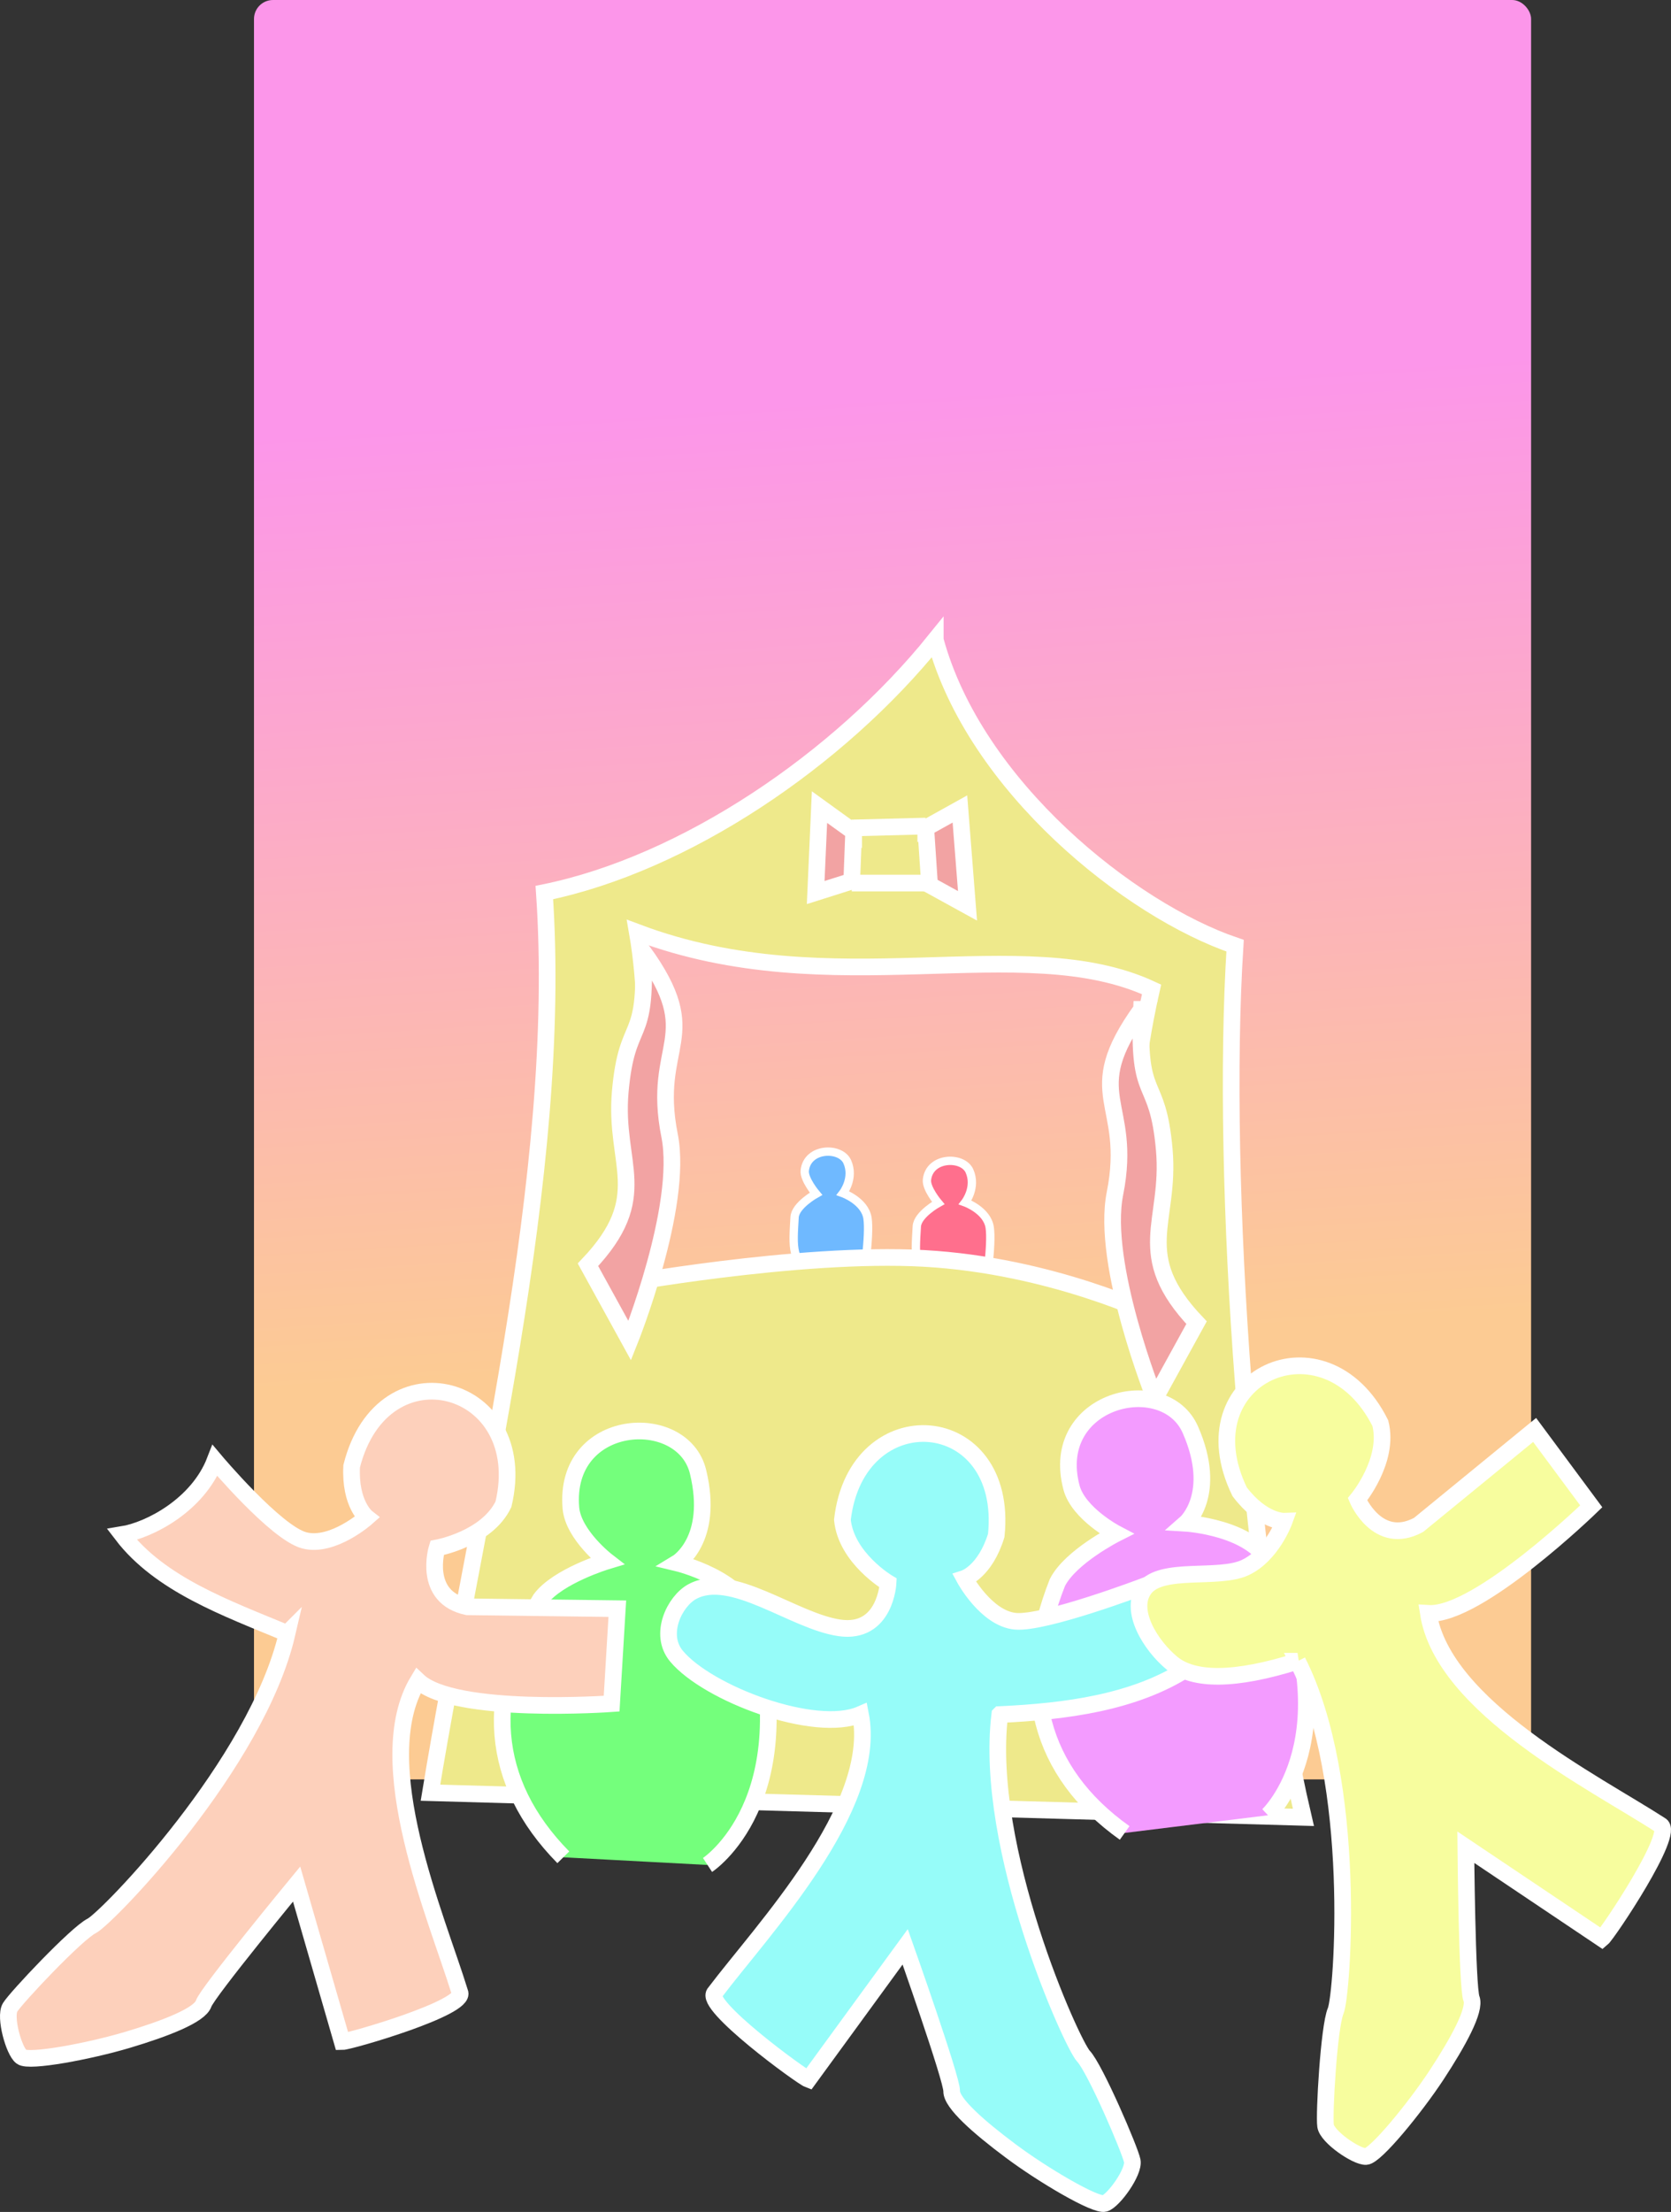 <svg xmlns="http://www.w3.org/2000/svg" viewBox="0 0 1002.9 1326.6"><rect x="0" y="0" width="1002.9" height="1326.6" fill="#333333" stroke="none"/><defs><linearGradient id="a" y2="842.23" gradientUnits="userSpaceOnUse" x2="353.07" gradientTransform="matrix(.907 0 0 .905 215.46 48.461)" y1="211.21" x1="313.06"><stop offset="0" stop-color="#fc96ea"/><stop offset="1" stop-color="#fccb93"/></linearGradient></defs><rect ry="11.388" height="1067.2" width="766.49" x="152.44" fill="url(#a)"/><path d="M561.73 770.91c-13.49-9.33-12.57-16.71-11.48-35.38.41-7.15 12.85-14.04 12.85-14.04s-7.28-8.64-6.76-13.86c1.4-13.91 21.45-14.39 25.5-5.37 4.43 9.86-2.55 18.87-2.55 18.87s13.12 4.72 14.7 14.98c1.59 10.26-2.52 36.55-2.52 36.55" fill-rule="evenodd" stroke="#fff" stroke-width="5" fill="#ff6f8d"/><path d="M488.38 765.39c-13.48-9.33-12.56-16.71-11.48-35.38.42-7.15 12.85-14.04 12.85-14.04s-7.27-8.64-6.75-13.86c1.4-13.91 21.44-14.39 25.5-5.37 4.43 9.86-2.55 18.87-2.55 18.87s13.11 4.72 14.7 14.98c1.58 10.26-2.53 36.55-2.53 36.55" fill-rule="evenodd" stroke="#fff" stroke-width="5" fill="#6fb9ff"/><path d="M561.33 383.81c-58 71.96-150.37 134.31-234.63 151.5 11.76 169.75-40.96 372.65-68.34 539.85l523.91 14.8c-32.57-138.85-49.97-381.79-41-522.78-62.94-21.39-156.11-95.54-179.94-183.37zM382.52 559.22c117.63 44.22 230.7-2.01 308.62 34.15-20.1 89.02-8.47 134.72 2.28 195.91 0 0-62.17-30.32-138.9-34.56-75.6-4.18-186.82 16.34-186.82 16.34 16.87-68.89 25.38-151.12 14.82-211.84z" fill-rule="evenodd" stroke="#fff" stroke-width="10" fill="#eee98b"/><path d="M512.34 498.85l-1.14 29.61-21.64 6.84 2.28-51.25 20.5 14.8zM555.62 496.57l2.28 34.17 22.78 12.53-4.56-58.09-20.5 11.39z" fill-rule="evenodd" stroke="#fff" stroke-width="10" fill="#f2a3a3"/><path d="M511.2 496.57l44.42-1.14M557.9 529.6h-46.7" stroke="#fff" stroke-width="10" fill="none"/><path d="M338.09 1113.9c-44.43-45.1-47.9-99.3-13.67-154.88 10.43-13.91 39.86-22.78 39.86-22.78S344 920.6 342.64 904.35c-4.55-54.67 67.2-59.23 76.31-21.64 9.97 41.13-12.53 54.67-12.53 54.67s38.82 9.28 45.56 33.02c31.17 109.9-27.34 148.1-27.34 148.1" fill-rule="evenodd" stroke="#fff" stroke-width="10" fill="#74ff7c"/><path d="M172.33 979.62c-36.662-15.22-76.282-29.41-99.086-59.23 16.651-2.69 45.551-17.86 55.807-44.41 0 0 36.445 43.28 53.529 47.83 17.084 4.56 37.584-13.67 37.584-13.67s-10.25-7.97-9.111-30.75c18.706-74.38 108.36-49.48 91.111 22.78-9.98 20.79-39.86 26.2-39.86 26.2s-9.111 29.61 18.22 35.3l89.98 1.14-3.42 56.95s-94.53 6.8-116.17-13.7c-29.371 48.7 11.346 142.1 25.06 186.8 4.55 9.1-66.06 29.6-70.616 29.6l-27.334-94.5s-53.529 64.9-55.807 71.7c-2.278 6.9-22.778 14.9-45.557 21.7-22.776 6.8-59.226 13.7-63.776 10.2-4.56-3.4-10.25-23.9-6.84-29.6 3.42-5.7 39.87-44.4 48.98-48.9 9.11-4.6 99.083-96.9 117.31-175.44z" fill-rule="evenodd" stroke="#fff" stroke-width="10" fill="#fdd0bb"/><path d="M685.11 605.34c-37.63 52.13-4.82 54.68-15.94 110.48-8.45 42.36 23.91 123 23.91 123l25.06-45.56c-39.02-41.06-15.52-59.81-19.36-103.64-4.04-46.09-16.31-26.91-13.67-84.28z" fill-rule="evenodd" stroke="#fff" stroke-width="10" fill="#f2a3a3"/><path d="M674.99 1099.3c-51.59-36.7-64.41-89.5-40.36-150.19 7.86-15.51 35.3-29.35 35.3-29.35s-22.69-11.88-26.85-27.65c-13.98-53.05 55.9-69.99 71.39-34.56 16.97 38.77-2.84 56.01-2.84 56.01s39.84 2.4 50.6 24.62c49.78 102.82-1.21 150.52-1.21 150.52" fill-rule="evenodd" stroke="#fff" stroke-width="10" fill="#f39bff"/><path d="M600.04 1028.3c39.66-1.8 80.6-7.2 112.23-27.46-14.73-8.23-25.3-20.99-25.86-49.44 0 0-59.3 22.51-76.91 20.95-17.61-1.57-30.65-25.7-30.65-25.7s12.36-3.99 19.08-25.78c7.86-76.29-83.83-83.17-92.34-9.37 2.27 22.95 27.43 37.86 27.43 37.86s-1.56 30.94-29.2 26.94-64.63-34.61-88.35-21.73c-10.51 5.71-20.41 25.61-9.43 38.74 18.72 22.39 83.07 46.69 110.42 34.89 10.94 55.8-59.26 129.6-87.43 166.9-7.4 7 51.94 50.4 56.23 52l58.01-79.5s28.1 79.3 27.9 86.5c-.19 7.2 16.34 21.7 35.41 35.9 19.07 14.3 50.98 33.1 56.43 31.5 5.45-1.7 17.81-19 16.55-25.5s-22.27-55.4-29.27-62.8c-7.01-7.4-60-124.8-50.25-204.9z" fill-rule="evenodd" stroke="#fff" stroke-width="10" fill="#96fcf9"/><path d="M385.92 570.6c37.63 52.13 4.82 54.68 15.95 110.48 8.44 42.36-23.92 123-23.92 123l-25.06-45.55c39.02-41.07 15.52-59.81 19.36-103.65 4.05-46.09 16.31-26.91 13.67-84.28z" fill-rule="evenodd" stroke="#fff" stroke-width="10" fill="#f2a3a3"/><path d="M778.76 996.33c-37.87 11.93-62.44 11.73-75.25 1.24-12.8-10.48-26.35-31.91-16.55-44.85 10.2-13.46 44.35-5.08 60.37-12.57 16.01-7.49 23.42-27.79 23.42-27.79s-12.98.48-26.75-17.7c-33.48-69 51.2-107.56 84.44-41.12 5.72 22.34-13.7 45.69-13.7 45.69s12.06 28.54 36.66 15.33l69.66-56.96 33.98 45.82s-68.02 66-97.77 64.2c8.81 56.24 100.01 101.54 139.25 126.94 9.35 4.1-31.57 65.2-35.06 68.1l-81.7-54.8s.72 84.1 3.37 90.8-7.93 26-20.99 45.9c-13.05 19.8-36.58 48.5-42.27 48.8-5.68.3-23.22-11.7-24.27-18.3-1.04-6.5 1.99-59.6 6.04-69 4.05-9.3 13.68-137.8-22.88-209.73z" fill-rule="evenodd" stroke="#fff" stroke-width="10" fill="#f7fd9e"/></svg>